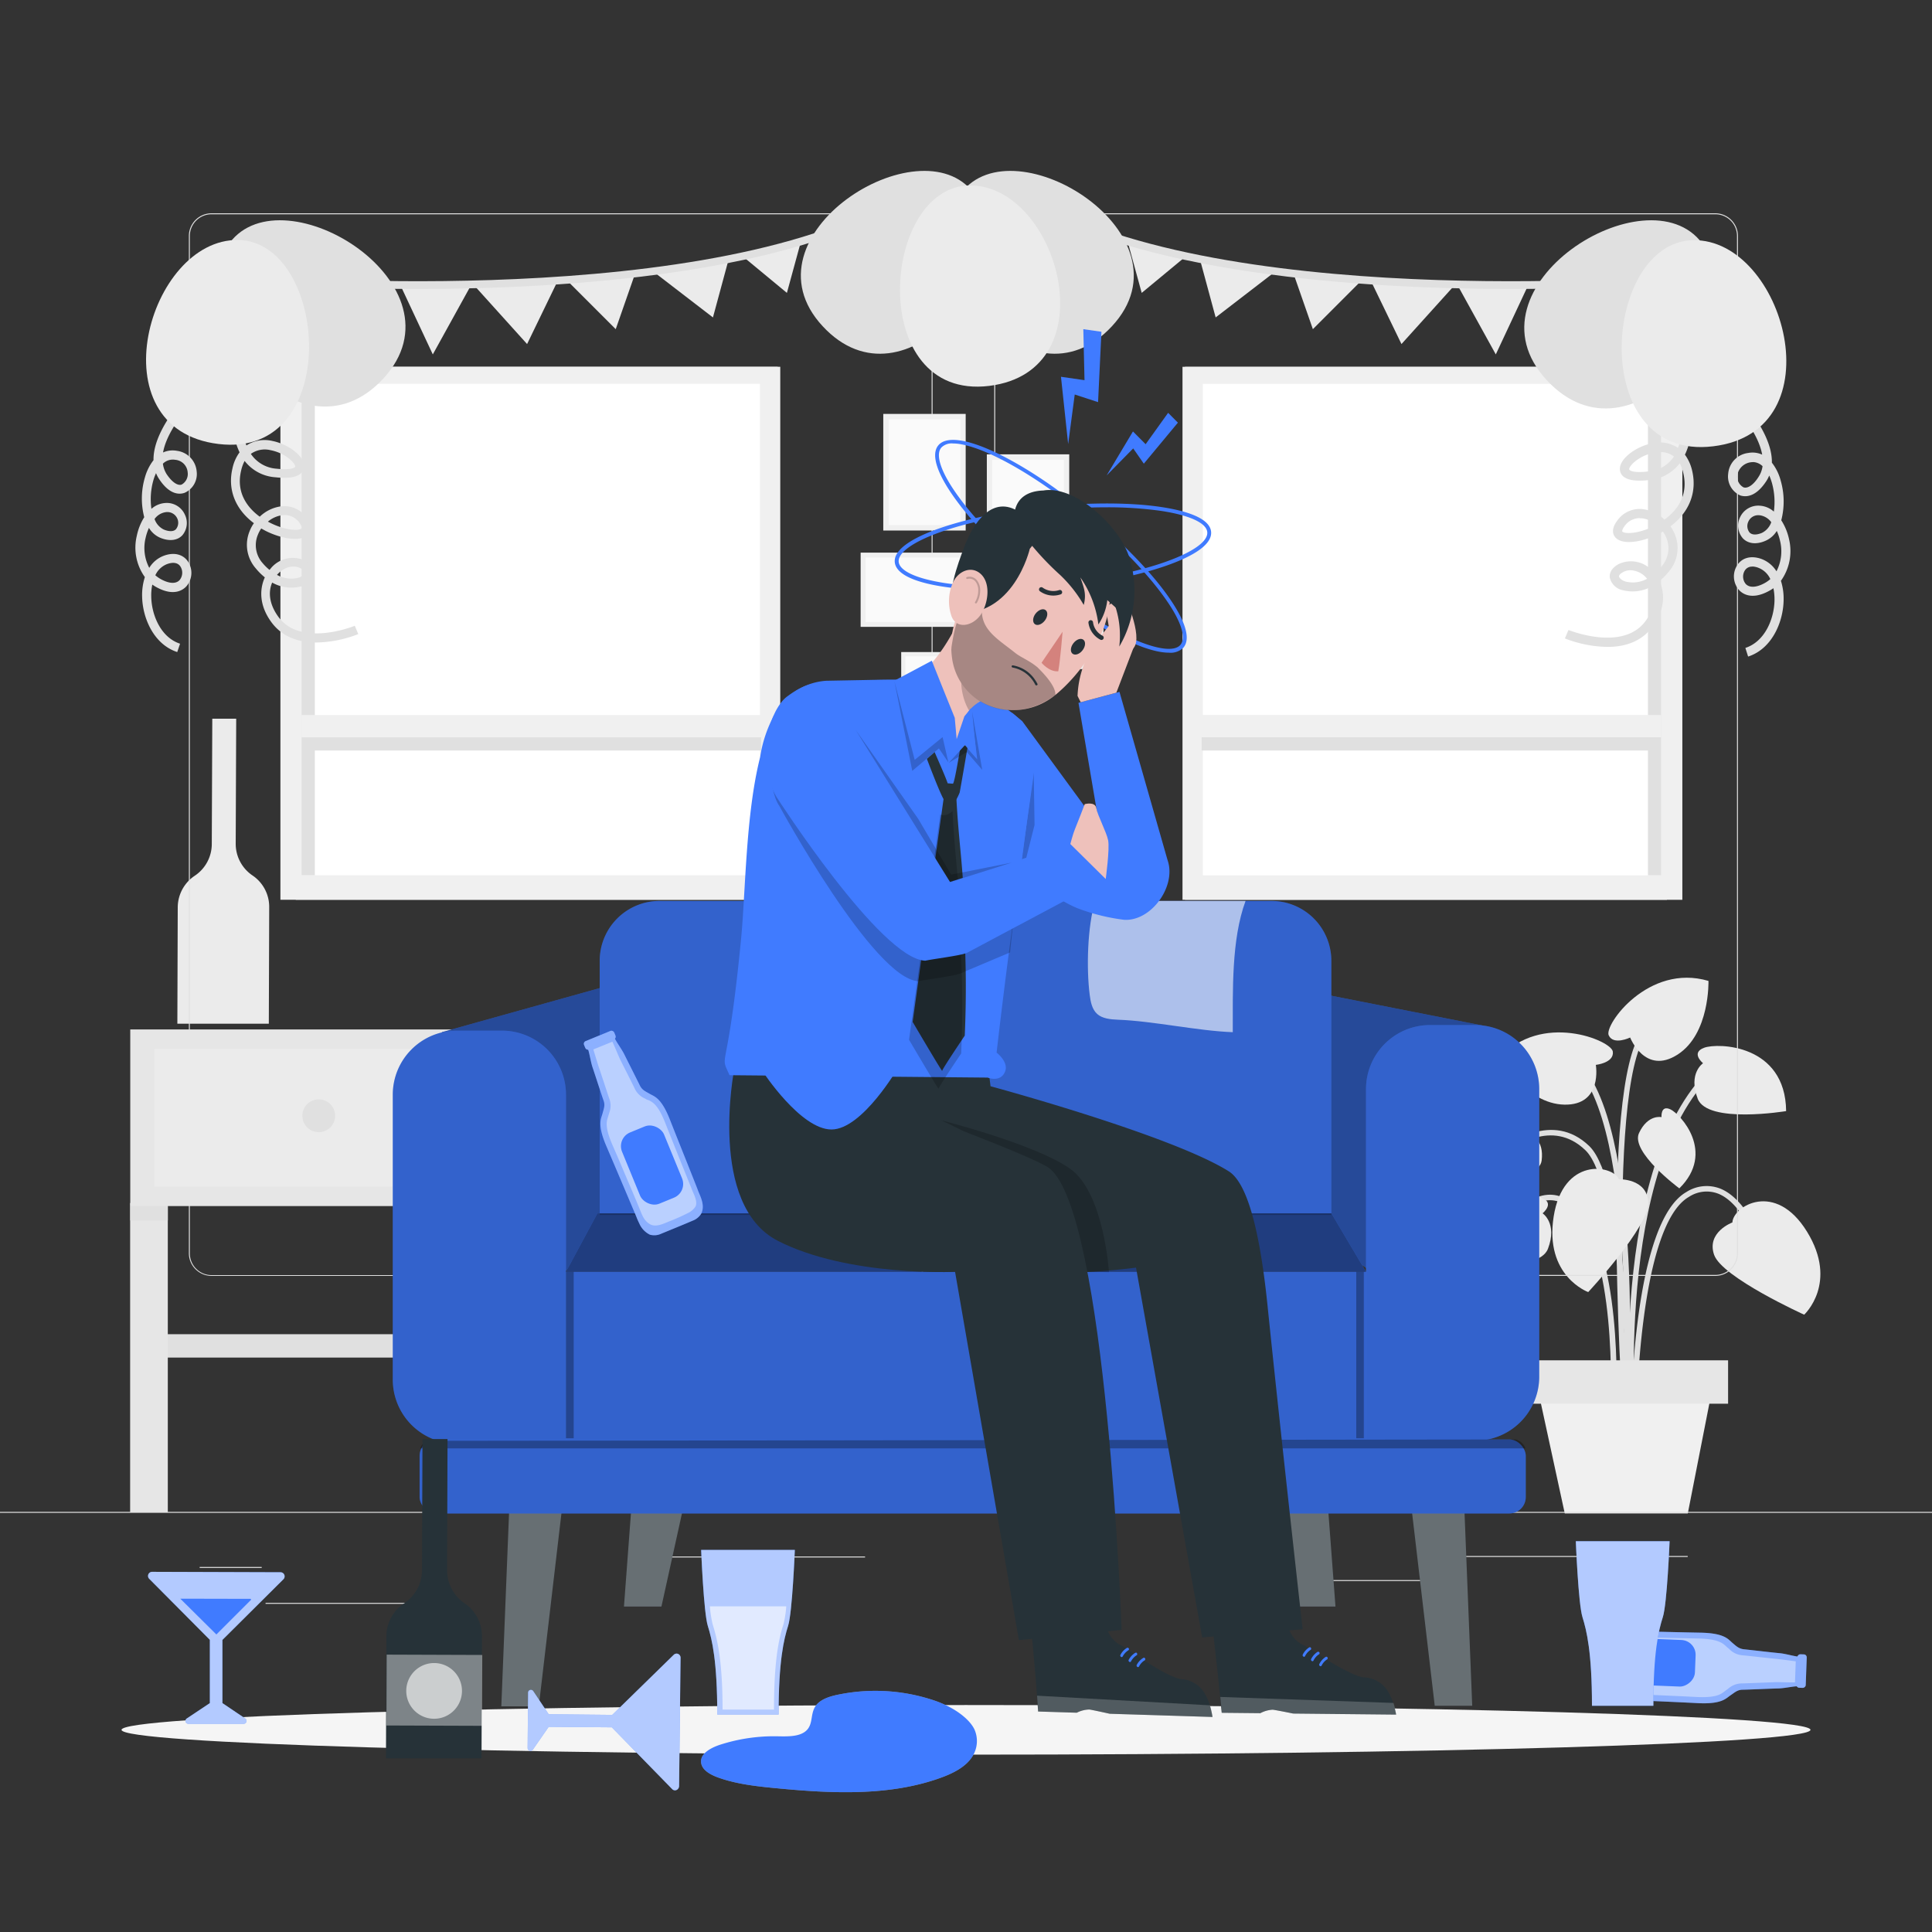 <svg xmlns="http://www.w3.org/2000/svg" viewBox="0 0 500 500"><rect x="0" y="0" width="500" height="500" fill="#333333" stroke="none"/><g id="freepik--background-complete--inject-161"><path d="M61,218.4,61.13,186H54.94l-.13,32.44a9.88,9.88,0,0,1-4.39,8.19h0A9.88,9.88,0,0,0,46,234.78l-.1,30.15H69.57l.1-30.15a9.79,9.79,0,0,0-4.32-8.21h0A9.88,9.88,0,0,1,61,218.4Z" style="fill:#ebebeb"></path><path d="M421.34,362.79c0-.56-1.91-56.26-11-65.07-8.81-8.56-18.92-.32-19.35,0l-.91-1.09c.12-.1,11.53-9.41,21.25,0,9.47,9.2,11.32,63.72,11.39,66Z" style="fill:#e0e0e0"></path><path d="M422.11,373.74c-.06-.67-6.19-66.87,18-94.62l1.07.94c-23.78,27.28-17.71,92.88-17.64,93.54Z" style="fill:#e0e0e0"></path><path d="M421.22,366.74l-1.41-.1c.05-.75,4.73-75.26-13-91.57l1-1.05C426,290.79,421.42,363.64,421.22,366.74Z" style="fill:#e0e0e0"></path><path d="M423.53,366.69h-1.42c0-2.05.59-50.33,14.3-58.18a9.7,9.7,0,0,1,8.87-.87c8.29,3.43,12.4,18.19,12.57,18.81l-1.36.38c0-.15-4.1-14.72-11.75-17.88a8.35,8.35,0,0,0-7.63.79C424.1,317.18,423.53,366.2,423.53,366.69Z" style="fill:#e0e0e0"></path><path d="M418.19,366.73l-1.42-.08c0-.38,2.07-38.15-8.12-51.46-2.47-3.22-5.15-4.76-8-4.56-6.68.46-12.28,10.24-12.34,10.34l-1.23-.7c.24-.43,6-10.53,13.46-11.06,3.33-.23,6.44,1.49,9.21,5.12C420.29,328.05,418.28,365.16,418.19,366.73Z" style="fill:#e0e0e0"></path><path d="M420.42,371.87c-.27-3.67-6.66-89.91,4.58-105.1l1.14.84c-10.93,14.77-4.37,103.26-4.3,104.15Z" style="fill:#e0e0e0"></path><path d="M448.34,316.37s-6.74,2.49-4.74,8.35,23.32,15.52,23.32,15.52,8.93-8.18.73-21.49S448.52,312.17,448.34,316.37Z" style="fill:#ebebeb"></path><path d="M419,305.2s7.17-.3,7.58,5.89-15.55,23.3-15.55,23.3-11.39-4.12-8.94-19.56S417.25,301.4,419,305.2Z" style="fill:#ebebeb"></path><path d="M413,275.59s4.78-.51,4.4-3.43-18.6-10.41-29.35,1.72c0,0,6.88,11.82,16.83,12S413,275.59,413,275.59Z" style="fill:#ebebeb"></path><path d="M421.88,268.51s-4.34,2.1-5.55-.58,10.28-18.68,25.82-14.07c0,0,.41,13.67-8,19.07S421.88,268.51,421.88,268.51Z" style="fill:#ebebeb"></path><path d="M399.22,314s3.3-2.66-.26-4-21.06-.93-21.24,16.4c0,0,20.37,3.38,22.89-3.22S399.22,314,399.22,314Z" style="fill:#ebebeb"></path><path d="M440.75,275.16s-3.3-2.67.27-4,21.05-.93,21.23,16.39c0,0-20.37,3.39-22.89-3.21S440.75,275.16,440.75,275.16Z" style="fill:#ebebeb"></path><path d="M430,289.11s-.29-3.24,2.32-2,11.74,11.11,2.29,20.44c0,0-12.73-9.42-10.43-14.33S430,289.11,430,289.11Z" style="fill:#ebebeb"></path><path d="M396.27,293.73s2-2.59-.92-2.91S379.5,294,382.52,306.9c0,0,15.78-1.19,16.46-6.56S396.27,293.73,396.27,293.73Z" style="fill:#ebebeb"></path><polygon points="436.8 391.68 404.96 391.68 396.49 352.62 444.46 352.62 436.8 391.68" style="fill:#f0f0f0"></polygon><rect x="393.6" y="352.05" width="53.63" height="11.23" style="fill:#e6e6e6"></rect><path d="M443.92,330.2H263.17a5.87,5.87,0,0,1-5.86-5.86V61.06a5.87,5.87,0,0,1,5.86-5.86H443.92a5.87,5.87,0,0,1,5.86,5.86V324.34A5.87,5.87,0,0,1,443.92,330.2ZM263.17,55.45a5.62,5.62,0,0,0-5.61,5.61V324.34a5.62,5.62,0,0,0,5.61,5.61H443.92a5.61,5.61,0,0,0,5.61-5.61V61.06a5.61,5.61,0,0,0-5.61-5.61Z" style="fill:#e0e0e0"></path><path d="M235.49,330.2H54.75a5.87,5.87,0,0,1-5.87-5.86V61.06a5.87,5.87,0,0,1,5.87-5.86H235.49a5.86,5.86,0,0,1,5.86,5.86V324.34A5.86,5.86,0,0,1,235.49,330.2ZM54.75,55.45a5.62,5.62,0,0,0-5.62,5.61V324.34A5.62,5.62,0,0,0,54.75,330H235.49a5.61,5.61,0,0,0,5.61-5.61V61.06a5.61,5.61,0,0,0-5.61-5.61Z" style="fill:#e0e0e0"></path><rect y="391.27" width="500" height="0.25" style="fill:#e0e0e0"></rect><rect x="51.67" y="405.53" width="16.06" height="0.25" style="fill:#e0e0e0"></rect><rect x="170.35" y="402.82" width="53.53" height="0.25" style="fill:#e0e0e0"></rect><rect x="68.73" y="414.82" width="36.25" height="0.25" style="fill:#e0e0e0"></rect><rect x="378.35" y="402.69" width="43.19" height="0.25" style="fill:#e0e0e0"></rect><rect x="430.45" y="402.69" width="6.33" height="0.25" style="fill:#e0e0e0"></rect><rect x="316.21" y="408.92" width="53.89" height="0.25" style="fill:#e0e0e0"></rect><g id="freepik--freepik--background-complete--inject-2--inject-161"><rect x="76.55" y="94.92" width="124.72" height="137.94" style="fill:#e0e0e0"></rect><rect x="72.57" y="94.92" width="129.36" height="137.94" style="fill:#f0f0f0"></rect><rect x="78.05" y="99.32" width="118.62" height="127.2" style="fill:#fff"></rect><rect x="78.04" y="99.32" width="3.44" height="127.2" style="fill:#e0e0e0"></rect><rect x="81.1" y="190.79" width="115.86" height="3.44" style="fill:#e0e0e0"></rect><rect x="78.04" y="185.05" width="120.46" height="5.76" style="fill:#f0f0f0"></rect><rect x="306.68" y="94.93" width="124.72" height="137.94" style="fill:#e0e0e0"></rect><rect x="306.03" y="94.93" width="129.36" height="137.94" style="fill:#f0f0f0"></rect><rect x="311.29" y="99.33" width="118.62" height="127.2" style="fill:#fff"></rect><rect x="426.49" y="99.33" width="3.44" height="127.2" style="fill:#e0e0e0"></rect><rect x="310.99" y="190.79" width="115.86" height="3.44" style="fill:#e0e0e0"></rect><rect x="309.46" y="185.03" width="120.46" height="5.76" style="fill:#f0f0f0"></rect><rect x="228.59" y="107.12" width="21.33" height="30.18" style="fill:#f0f0f0"></rect><rect x="229.98" y="108.53" width="18.55" height="27.35" style="fill:#fafafa"></rect><rect x="255.39" y="117.58" width="21.33" height="30.18" style="fill:#f0f0f0"></rect><rect x="256.79" y="119" width="18.55" height="27.35" style="fill:#fafafa"></rect><rect x="222.73" y="143.02" width="27.18" height="19.21" style="fill:#f0f0f0"></rect><rect x="224.01" y="144.28" width="24.62" height="16.7" style="fill:#fafafa"></rect><rect x="255.4" y="151.83" width="30.18" height="21.33" style="fill:#f0f0f0"></rect><rect x="256.81" y="153.22" width="27.35" height="18.55" style="fill:#fafafa"></rect><rect x="233.23" y="168.75" width="16.7" height="23.63" style="fill:#f0f0f0"></rect><rect x="234.31" y="169.86" width="14.53" height="21.41" style="fill:#fafafa"></rect><polygon points="192.59 66.65 203.65 75.8 207.37 62.18 192.59 66.65" style="fill:#ebebeb"></polygon><polygon points="212.32 60.77 224 68.51 225.15 55.73 212.32 60.77" style="fill:#ebebeb"></polygon><polygon points="103.67 73.91 112.01 91.72 121.72 74.14 103.67 73.91" style="fill:#ebebeb"></polygon><polygon points="123.07 74.25 136.41 89.04 144.16 73.04 123.07 74.25" style="fill:#ebebeb"></polygon><polygon points="147.11 72.95 159.35 85.19 164.34 70.88 147.11 72.95" style="fill:#ebebeb"></polygon><polygon points="169.4 70.53 184.51 82.15 188.42 67.69 169.4 70.53" style="fill:#ebebeb"></polygon><path d="M166.14,71.57c-45.85,5.56-92.07,2.23-92.83,2.16l.16-2c1.21.1,122,8.78,165.83-25.57l1.32,1.62C223.44,61.16,194.86,68.11,166.14,71.57Z" style="fill:#e0e0e0"></path><polygon points="306.52 66.65 295.47 75.8 291.74 62.18 306.52 66.65" style="fill:#ebebeb"></polygon><polygon points="286.8 60.77 275.12 68.51 273.97 55.73 286.8 60.77" style="fill:#ebebeb"></polygon><polygon points="395.45 73.91 387.11 91.72 377.4 74.14 395.45 73.91" style="fill:#ebebeb"></polygon><polygon points="376.05 74.25 362.7 89.04 354.95 73.04 376.05 74.25" style="fill:#ebebeb"></polygon><polygon points="352 72.95 339.77 85.19 334.78 70.88 352 72.95" style="fill:#ebebeb"></polygon><polygon points="329.71 70.53 314.61 82.15 310.7 67.69 329.71 70.53" style="fill:#ebebeb"></polygon><path d="M333,71.57c45.83,5.56,92.07,2.23,92.82,2.16l-.15-2c-1.22.1-121.95,8.78-165.84-25.57l-1.25,1.62C275.67,61.16,304.24,68.11,333,71.57Z" style="fill:#e0e0e0"></path><path d="M81.93,166.28c-4.22,0-8.76-1.19-11.75-5.34-3.16-4.36-3-8.51-1.64-11.52a15.29,15.29,0,0,1-2.32-2.3,9.24,9.24,0,0,1-1.63-9.63,9.78,9.78,0,0,1,1.12-2.09c-4.79-3.58-6.85-8.69-5.55-14.18A10.82,10.82,0,0,1,62,117.06c-4.6-9.57.41-26.22.63-27l2.22.68c0,.17-4.71,15.67-1.07,24.54a8.58,8.58,0,0,1,6.67-1.17c4.06.79,8.63,4,8.19,6.92-.23,1.48-1.68,3.11-7.33,2.49a11,11,0,0,1-8-4.23,9.9,9.9,0,0,0-.92,2.56c-1.38,5.88,1.91,9.72,4.83,11.87a9.88,9.88,0,0,1,5.43-2.67,7,7,0,0,1,6.77,3.06c1.56,2.17.92,3.53.39,4.15-1.84,2.13-7.08,1.15-11.07-.87-.38-.21-.75-.4-1.13-.62a8.11,8.11,0,0,0-.89,1.67A7,7,0,0,0,68,145.77a12.93,12.93,0,0,0,1.75,1.72l.26-.31a7.39,7.39,0,0,1,9-2.06c2.11,1.18,2.29,2.64,2.2,3.4a4.24,4.24,0,0,1-3.35,3.25,10,10,0,0,1-7.42-1c-1,2.3-.88,5.42,1.57,8.82,5.83,8.05,19.67,2.42,19.81,2.36l.9,2.15A31.15,31.15,0,0,1,81.93,166.28Zm-10.24-17.5a7.53,7.53,0,0,0,5.52.74c1.06-.31,1.66-.87,1.7-1.28s-.36-.74-1-1.11c-1.91-1.06-4.38-.42-6.16,1.57ZM69.33,135l.54.28c4.1,2.09,7.68,2.11,8.25,1.44.07-.08,0-.5-.52-1.28a4.7,4.7,0,0,0-4.59-2.1A7.24,7.24,0,0,0,69.33,135Zm-4.41-17.54a8.71,8.71,0,0,0,6.68,3.84c3.84.43,4.75-.32,4.79-.52.13-.86-2.49-3.53-6.4-4.28a6.24,6.24,0,0,0-5.12,1Z" style="fill:#e0e0e0"></path><path d="M45.87,168.75c-6.11-2-9-8.85-9.09-14.4a15.16,15.16,0,0,1,.71-5,13.08,13.08,0,0,1-2.08-10.71,14.56,14.56,0,0,1,1.92-4.79,19.24,19.24,0,0,1,.16-10.24,12.85,12.85,0,0,1,2.24-4.52c-.18-9.52,12.43-20.94,13.05-21.5l1.56,1.74c-.14.11-10.73,9.7-12.14,17.77a6,6,0,0,1,3.58-.43,5.87,5.87,0,0,1,5.12,5.35,5.31,5.31,0,0,1-3.15,5.53c-1.28.44-3.84.57-6.55-3.55a7.94,7.94,0,0,1-.82-1.55,12.82,12.82,0,0,0-.68,1.82,17.89,17.89,0,0,0-.51,7.42,6,6,0,0,1,3.53-1.51,5.11,5.11,0,0,1,5.12,3,4.92,4.92,0,0,1-.65,5.35c-1.28,1.37-3.39,1.61-5.71.65a6.29,6.29,0,0,1-2.93-2.56,12.85,12.85,0,0,0-.86,2.56,11.05,11.05,0,0,0,.94,7.78,7.47,7.47,0,0,1,3.84-3.16c2.56-.93,4.89-.37,6.17,1.51a5.33,5.33,0,0,1-.38,6.4c-.79.88-3.08,2.69-7.47.41a10,10,0,0,1-1.37-.83,13.2,13.2,0,0,0-.28,3.07c.07,4.75,2.44,10.6,7.46,12.23ZM40.2,148.88A8.39,8.39,0,0,0,41.84,150c2.1,1.09,3.76,1.11,4.66.1a3,3,0,0,0,.19-3.49c-.65-1-1.88-1.19-3.44-.63A5.54,5.54,0,0,0,40.2,148.88ZM40,134.32a4.72,4.72,0,0,0,2.4,2.73c1.41.58,2.56.54,3.15-.11a2.65,2.65,0,0,0,.3-2.82,2.82,2.82,0,0,0-2.91-1.58A4.3,4.3,0,0,0,40,134.32ZM42.16,120a6.59,6.59,0,0,0,1,2.76c1.35,2,2.8,3,3.84,2.65a3.13,3.13,0,0,0,1.57-3.16A3.51,3.51,0,0,0,45.37,119a3.66,3.66,0,0,0-3.21,1Z" style="fill:#e0e0e0"></path><path d="M99.18,98C77.35,121.54,45.42,81.58,59.41,62.88S121.34,74,99.18,98Z" style="fill:#e0e0e0"></path><path d="M56.53,114.9c-31.91-3.84-18.19-53.18,5.12-52.79S88.93,118.85,56.53,114.9Z" style="fill:#ebebeb"></path><path d="M287.77,84.43C266.32,107.59,235,68.39,248.71,50S309.53,61,287.77,84.43Z" style="fill:#e0e0e0"></path><path d="M212.91,84.43C234.36,107.59,265.7,68.39,252,50S191.15,61,212.91,84.43Z" style="fill:#e0e0e0"></path><path d="M256,99.87C287.31,96,273.84,47.74,250.9,48S224.19,103.76,256,99.87Z" style="fill:#ebebeb"></path><path d="M416,167.42a31.61,31.61,0,0,1-11-2.19l.91-2.18c.14,0,14.12,5.75,20-2.39,2.48-3.43,2.59-6.58,1.58-8.91a10.14,10.14,0,0,1-7.49,1,4.31,4.31,0,0,1-3.39-3.29c-.08-.77.09-2.25,2.22-3.44a7.47,7.47,0,0,1,9.12,2.08l.26.31a13,13,0,0,0,1.77-1.79,7.12,7.12,0,0,0,1.3-7.38,9.78,9.78,0,0,0-.92-1.68c-.36.22-.74.41-1.13.62-4,2.05-9.32,3.05-11.19.88-.53-.62-1.19-2,.41-4.19a7.08,7.08,0,0,1,6.84-3.09,10,10,0,0,1,5.47,2.7c3-2.17,6.29-6.05,4.88-12a10.39,10.39,0,0,0-.92-2.59,11.18,11.18,0,0,1-8.05,4.36c-5.73.64-7.19-1-7.42-2.52-.43-2.9,4.18-6.2,8.28-7a8.63,8.63,0,0,1,6.73,1.18c3.68-9-1-24.58-1.08-24.79l2.25-.69c.23.75,5.28,17.57.63,27.24a11.29,11.29,0,0,1,1.88,4.2c1.29,5.55-.78,10.71-5.62,14.34a10.4,10.4,0,0,1,1.14,2.1,9.31,9.31,0,0,1-1.67,9.73,14.73,14.73,0,0,1-2.34,2.33c1.4,3,1.54,7.18-1.65,11.64C424.82,166.22,420.24,167.42,416,167.42Zm6-19.85a4.07,4.07,0,0,0-2,.52c-.67.37-1.07.8-1,1.12s.65,1,1.72,1.3a7.67,7.67,0,0,0,5.59-.75h-.07a5.74,5.74,0,0,0-4.2-2.19Zm2.37-13.48a4.78,4.78,0,0,0-4,2.16c-.56.78-.58,1.2-.52,1.3.58.68,4.19.65,8.33-1.45l.55-.29a7.47,7.47,0,0,0-3.72-1.67,4.6,4.6,0,0,0-.64,0ZM429.7,117a9.36,9.36,0,0,0-1.67.17c-3.88.75-6.53,3.45-6.39,4.32,0,.21,1,1,4.83.53a8.76,8.76,0,0,0,6.75-3.88,5.62,5.62,0,0,0-3.49-1.14Z" style="fill:#e0e0e0"></path><path d="M452.41,169.92l-.71-2.24c5.06-1.64,7.47-7.55,7.54-12.35a14.66,14.66,0,0,0-.28-3.1,11.53,11.53,0,0,1-1.4.84c-4.42,2.3-6.75.48-7.54-.42a5.33,5.33,0,0,1-.37-6.46c1.29-1.91,3.6-2.47,6.22-1.53a7.79,7.79,0,0,1,3.88,3.19,11.27,11.27,0,0,0,.93-7.86,13.09,13.09,0,0,0-.85-2.59,6.47,6.47,0,0,1-3,2.59c-2.34,1-4.44.72-5.77-.66a5,5,0,0,1-.74-5.45,5.18,5.18,0,0,1,5.18-3,6,6,0,0,1,3.57,1.52,18.1,18.1,0,0,0-.52-7.5,15,15,0,0,0-.67-1.84,9.1,9.1,0,0,1-.84,1.57c-2.77,4.15-5.34,4-6.63,3.6a5.35,5.35,0,0,1-3.16-5.59,5.9,5.9,0,0,1,5.17-5.41,6,6,0,0,1,3.63.43c-1.43-8.15-12.14-17.84-12.27-18L445.36,98c.64.57,13.39,12.11,13.2,21.74a12.75,12.75,0,0,1,2.26,4.56,19.45,19.45,0,0,1,.17,10.35,14.62,14.62,0,0,1,2,4.84,13.22,13.22,0,0,1-2.09,10.82,15.45,15.45,0,0,1,.7,5C461.51,161,458.58,167.93,452.41,169.92Zm1.09-23.28a2.16,2.16,0,0,0-1.9.94,3,3,0,0,0,.18,3.53c.92,1,2.59,1,4.71-.1a8.22,8.22,0,0,0,1.67-1.14,5.61,5.61,0,0,0-3.08-2.92,4.76,4.76,0,0,0-1.58-.34Zm1.68-13.3a2.76,2.76,0,0,0-2.69,1.62,2.66,2.66,0,0,0,.29,2.84c.63.66,1.75.7,3.18.12a4.83,4.83,0,0,0,2.44-2.77,4.42,4.42,0,0,0-3-1.8Zm-1.56-13.74a4.07,4.07,0,0,0-4,3.33,3.15,3.15,0,0,0,1.59,3.19c1.09.38,2.59-.63,3.88-2.67a6.73,6.73,0,0,0,1.06-2.8,3.71,3.71,0,0,0-2.53-1.07Z" style="fill:#e0e0e0"></path><path d="M400.3,98.39c22.07,23.83,54.33-16.55,40.19-35.45S377.91,74.22,400.3,98.39Z" style="fill:#e0e0e0"></path><path d="M443.37,115.5c32.25-3.88,18.38-53.73-5.17-53.34S410.66,119.5,443.37,115.5Z" style="fill:#ebebeb"></path></g><rect x="39.95" y="345.29" width="83.24" height="6.05" style="fill:#e0e0e0"></rect><rect x="33.71" y="266.42" width="97.56" height="45.71" style="fill:#e6e6e6"></rect><rect x="33.68" y="311.33" width="9.75" height="80.06" style="fill:#e6e6e6"></rect><rect x="121.52" y="311.31" width="9.75" height="80.06" style="fill:#e6e6e6"></rect><rect x="39.95" y="271.41" width="85.08" height="35.72" style="fill:#ebebeb"></rect><path d="M86.73,288.75a4.24,4.24,0,1,1-4.24-4.23A4.24,4.24,0,0,1,86.73,288.75Z" style="fill:#e0e0e0"></path><rect x="33.71" y="312.13" width="9.72" height="3.73" style="fill:#e0e0e0"></rect><rect x="121.54" y="312.13" width="9.72" height="3.73" style="fill:#e0e0e0"></rect></g><g id="freepik--Shadow--inject-161"><path d="M468.55,447.68c0,3.54-97.85,6.42-218.55,6.42s-218.55-2.88-218.55-6.42,97.85-6.42,218.55-6.42S468.55,444.14,468.55,447.68Z" style="fill:#f5f5f5"></path></g><g id="freepik--Liquid--inject-161"><g style="isolation:isolate;opacity:0.4"><path d="M252.22,447.65c-1-2.24-4.31-5.34-9.87-7.37a47.68,47.68,0,0,0-25.11-1.77c-2.46.47-5.13,1.28-6.3,3.21s-.57,4.23-2,5.88c-1.66,1.91-4.95,1.8-7.72,1.75a45.46,45.46,0,0,0-14.79,2.16c-2.35.76-5,2.16-5,4.33s2.37,3.45,4.56,4.23c4.68,1.66,9.78,2.23,14.82,2.71,14.26,1.38,29.19,2.12,42.45-2.62,3.32-1.18,6.64-2.83,8.37-5.55A7.4,7.4,0,0,0,252.22,447.65Z" style="fill:#fff"></path></g><path d="M252.22,447.65c-1-2.24-4.31-5.34-9.87-7.37a47.68,47.68,0,0,0-25.11-1.77c-2.46.47-5.13,1.28-6.3,3.21s-.57,4.23-2,5.88c-1.66,1.91-4.95,1.8-7.72,1.75a45.46,45.46,0,0,0-14.79,2.16c-2.35.76-5,2.16-5,4.33s2.37,3.45,4.56,4.23c4.68,1.66,9.78,2.23,14.82,2.71,14.26,1.38,29.19,2.12,42.45-2.62,3.32-1.18,6.64-2.83,8.37-5.55A7.4,7.4,0,0,0,252.22,447.65Z" style="fill:#407BFF"></path></g><g id="freepik--Character--inject-161"><path d="M302.47,168.91c-6.93,0-20.67-7.31-34.92-19-8.4-6.93-15.61-14.29-20.29-20.74-4.8-6.61-6.38-11.55-4.43-13.91s7.09-1.76,14.5,1.69c7.22,3.37,15.83,9,24.23,16s15.61,14.29,20.29,20.73c3.4,4.68,6.93,10.89,4.43,13.91A4.69,4.69,0,0,1,302.47,168.91Zm-55.82-54.14a3.75,3.75,0,0,0-3.05,1.08c-1.61,1.94,0,6.57,4.47,12.69,4.63,6.37,11.78,13.67,20.12,20.54,18.51,15.27,34.24,21.52,37.32,17.79,1.6-2,0-6.57-4.47-12.69-4.63-6.38-11.78-13.68-20.12-20.55s-16.87-12.49-24-15.82C252.59,115.8,249.07,114.77,246.65,114.77Z" style="fill:#407BFF"></path><path d="M258.88,152.8c-14.62,0-26.83-2.32-27.31-7.3-.63-6.59,19.8-12.53,39.91-14.47,10.84-1,21.14-1,29,.18,5.71.85,12.59,2.65,12.95,6.4s-6,6.83-11.49,8.75c-7.49,2.64-17.58,4.67-28.42,5.72h0C268.6,152.55,263.61,152.8,258.88,152.8Zm27.39-21.51c-4.64,0-9.6.25-14.69.74-23.88,2.3-39.45,8.77-39,13.38s17,8,40.85,5.67l0,.5,0-.5c10.76-1,20.77-3.05,28.18-5.66,7.11-2.51,11.06-5.32,10.83-7.71s-4.64-4.4-12.1-5.51A98.81,98.81,0,0,0,286.27,131.29Z" style="fill:#407BFF"></path><polygon points="286.4 123.04 293.21 111.66 296.49 114.96 302.31 106.84 304.84 109.38 296.02 120 293.27 116.05 286.4 123.04" style="fill:#407BFF"></polygon><polygon points="276.44 114.93 274.58 97.51 280.67 98.39 280.36 85.19 285.05 85.86 284.18 104.07 278.14 102.1 276.44 114.93" style="fill:#407BFF"></polygon><polygon points="343.46 387.06 345.62 415.78 335.92 415.78 329.46 386.46 343.46 387.06" style="fill:#263238"></polygon><polygon points="378.86 387.52 381.01 441.45 371.31 441.45 364.85 386.46 378.86 387.52" style="fill:#263238"></polygon><polygon points="343.46 387.06 345.62 415.78 335.92 415.78 329.46 386.46 343.46 387.06" style="fill:#fff;opacity:0.3"></polygon><polygon points="378.86 387.52 381.01 441.45 371.31 441.45 364.85 386.46 378.86 387.52" style="fill:#fff;opacity:0.3"></polygon><polygon points="131.9 387.59 129.74 441.6 139.44 441.6 145.91 386.46 131.9 387.59" style="fill:#263238"></polygon><polygon points="163.63 387.06 161.48 415.78 171.18 415.78 177.64 386.46 163.63 387.06" style="fill:#263238"></polygon><polygon points="131.9 387.59 129.74 441.6 139.44 441.6 145.91 386.46 131.9 387.59" style="fill:#fff;opacity:0.3"></polygon><polygon points="163.63 387.06 161.48 415.78 171.18 415.78 177.64 386.46 163.63 387.06" style="fill:#fff;opacity:0.3"></polygon><path d="M383.85,265.44l-40.19-7.92L333.31,262v52.46l20.22,13.65s34.82-15.51,34.58-15.9S383.85,265.44,383.85,265.44Z" style="fill:#407BFF"></path><g style="isolation:isolate;opacity:0.4"><path d="M383.85,265.44l-40.19-7.92L333.31,262v52.46l20.22,13.65s34.82-15.51,34.58-15.9S383.85,265.44,383.85,265.44Z"></path></g><path d="M114.37,267.12l40.83-11.4,10,5.83V314L146,329.14s-35.77-17-35.52-17.38S114.37,267.12,114.37,267.12Z" style="fill:#407BFF"></path><path d="M114.37,267.12l40.83-11.4,10,5.83V314L146,329.14s-35.77-17-35.52-17.38S114.37,267.12,114.37,267.12Z" style="isolation:isolate;opacity:0.4"></path><rect x="133.01" y="329.14" width="227.7" height="46.95" style="fill:#407BFF"></rect><rect x="133.01" y="329.14" width="227.7" height="46.95" style="opacity:0.2"></rect><path d="M170.7,233.16H329.05a15.5,15.5,0,0,1,15.5,15.5v65.77a0,0,0,0,1,0,0H155.2a0,0,0,0,1,0,0V248.67A15.5,15.5,0,0,1,170.7,233.16Z" style="fill:#407BFF"></path><path d="M118.23,266.73h11.67a16.58,16.58,0,0,1,16.58,16.58v90.31a0,0,0,0,1,0,0H118.23A16.58,16.58,0,0,1,101.65,357V283.31A16.58,16.58,0,0,1,118.23,266.73Z" style="fill:#407BFF"></path><polygon points="146.47 329.14 154.61 314.01 344.56 314.01 353.53 329.14 146.47 329.14" style="fill:#407BFF"></polygon><polygon points="146.47 329.14 154.61 314.01 344.56 314.01 353.53 329.14 146.47 329.14" style="isolation:isolate;opacity:0.5"></polygon><path d="M370.11,265.25h28.25a0,0,0,0,1,0,0v91a16.58,16.58,0,0,1-16.58,16.58H370.11a16.58,16.58,0,0,1-16.58-16.58V281.83A16.58,16.58,0,0,1,370.11,265.25Z" transform="translate(751.88 638.11) rotate(180)" style="fill:#407BFF"></path><path d="M118.23,266.73h11.67a16.58,16.58,0,0,1,16.58,16.58v90.31a0,0,0,0,1,0,0H118.23A16.58,16.58,0,0,1,101.65,357V283.31A16.58,16.58,0,0,1,118.23,266.73Z" style="opacity:0.2"></path><path d="M370.11,265.25h28.25a0,0,0,0,1,0,0v91a16.58,16.58,0,0,1-16.58,16.58H370.11a16.58,16.58,0,0,1-16.58-16.58V281.83A16.58,16.58,0,0,1,370.11,265.25Z" transform="translate(751.88 638.11) rotate(180)" style="opacity:0.2"></path><path d="M170.7,233.16H329.05a15.5,15.5,0,0,1,15.5,15.5v65.77a0,0,0,0,1,0,0H155.2a0,0,0,0,1,0,0V248.67A15.5,15.5,0,0,1,170.7,233.16Z" style="opacity:0.2"></path><rect x="108.59" y="372.53" width="286.28" height="19.16" rx="4.25" style="fill:#407BFF"></rect><rect x="108.59" y="372.53" width="286.28" height="19.16" rx="4.25" style="opacity:0.2"></rect><path d="M146.47,329.14v43.08h2V329.14Z" style="isolation:isolate;opacity:0.3"></path><path d="M351,329.14v43.08h1.95V329.14Z" style="isolation:isolate;opacity:0.3"></path><path d="M108.76,374.84h286a3.56,3.56,0,0,0-2.49-2.31c-14.22,0-267.55.36-281.78.36A3.15,3.15,0,0,0,108.76,374.84Z" style="isolation:isolate;opacity:0.3"></path><g style="opacity:0.6"><path d="M322.35,233.16H283.42c-2,6.7-2.29,17.43-1.4,24.35.23,1.78.59,3.68,1.91,4.89s3.48,1.43,5.38,1.5c9.17.34,20.56,2.89,29.73,3.23C319.07,256.47,318.65,243.17,322.35,233.16Z" style="fill:#fff"></path></g><polygon points="261.61 392.93 268.24 425.52 283.67 424.31 284.95 391.37 261.61 392.93" style="fill:#eec1bb"></polygon><path d="M268.67,442.94l10,.31a7.61,7.61,0,0,1,3.25-.83c1.18.18,5.28,1.1,5.28,1.1l26.6.83a22.89,22.89,0,0,0-.68-3,13.22,13.22,0,0,0-1.18-2.79,7.51,7.51,0,0,0-6.22-4C302,434.2,290.55,426,290.55,426a7,7,0,0,1-4.3-6.16c0-1.7-2.47-3.85-3.66-4.06-2.42-.42-3.82,1.08-4.25,3.5h0a3.53,3.53,0,0,1-5.67,1.25l-.92-.85s-5.12-1.7-4.93,1.1c.1,1.6.84,8.74,1.27,14.39.1,1.32.19,2.57.27,3.66h0C268.55,441.27,268.67,442.94,268.67,442.94Z" style="fill:#263238"></path><g style="opacity:0.2"><path d="M313.82,444.35l-26.6-.83s-4.1-.92-5.28-1.1a7.61,7.61,0,0,0-3.25.83l-10-.31s-.12-1.67-.3-4.1l44.77,2.5A22.89,22.89,0,0,1,313.82,444.35Z" style="fill:#fff"></path></g><path d="M296.29,429.09a.36.36,0,0,0-.45,0,4.58,4.58,0,0,0-1.65,1.78c-.21.4.37.82.59.41a3.92,3.92,0,0,1,1.44-1.57.36.36,0,0,0,.08-.56Z" style="fill:#407BFF"></path><path d="M294.22,427.78a.38.38,0,0,0-.46,0,4.65,4.65,0,0,0-1.65,1.78c-.21.4.38.82.59.41a4.17,4.17,0,0,1,1.44-1.58.35.35,0,0,0,.08-.55Z" style="fill:#407BFF"></path><path d="M292.07,426.55a.36.36,0,0,0-.46-.05,4.49,4.49,0,0,0-1.64,1.78c-.21.4.37.81.58.41a4.11,4.11,0,0,1,1.45-1.58.36.36,0,0,0,.08-.56Z" style="fill:#407BFF"></path><polygon points="308.06 393.42 315.38 425.87 330.78 424.33 331.36 391.37 308.06 393.42" style="fill:#eec1bb"></polygon><path d="M316.18,443.27l10,.1a7.62,7.62,0,0,1,3.22-.9c1.19.16,5.3,1,5.3,1l26.62.27a21.87,21.87,0,0,0-.75-3,13.77,13.77,0,0,0-1.23-2.77,7.52,7.52,0,0,0-6.31-3.86c-3.72-.27-15.37-8.22-15.37-8.22a7,7,0,0,1-4.42-6.06c-.07-1.7-2.56-3.8-3.75-4-2.43-.38-3.8,1.15-4.18,3.58h0a3.52,3.52,0,0,1-5.64,1.37l-.93-.83s-5.16-1.59-4.92,1.21c.15,1.6,1,8.72,1.58,14.36.13,1.31.25,2.56.36,3.65h0C316,441.61,316.18,443.27,316.18,443.27Z" style="fill:#263238"></path><g style="opacity:0.2"><path d="M361.35,443.73l-26.62-.27s-4.11-.83-5.3-1a7.62,7.62,0,0,0-3.22.9l-10-.1s-.16-1.66-.39-4.09l44.81,1.55A21.87,21.87,0,0,1,361.35,443.73Z" style="fill:#fff"></path></g><path d="M343.5,428.84a.38.38,0,0,0-.46,0,4.58,4.58,0,0,0-1.6,1.82c-.21.4.39.8.59.39a4.08,4.08,0,0,1,1.41-1.6.36.36,0,0,0,.07-.56Z" style="fill:#407BFF"></path><path d="M341.4,427.58a.36.36,0,0,0-.46-.05,4.68,4.68,0,0,0-1.61,1.82c-.2.41.39.81.6.4a4,4,0,0,1,1.41-1.61.36.36,0,0,0,.06-.56Z" style="fill:#407BFF"></path><path d="M339.23,426.39a.36.36,0,0,0-.46,0,4.5,4.5,0,0,0-1.61,1.81c-.2.41.39.81.59.4a4.14,4.14,0,0,1,1.42-1.61.36.36,0,0,0,.06-.56Z" style="fill:#407BFF"></path><g id="freepik--freepik--group--inject-2--inject-161"><path d="M337.12,421.65l-26,2.11L294,328.06s-35.16,4.9-65.26-2.65a54.34,54.34,0,0,1-12-4.39c-26-13.82-26.81-44.3-26.81-44.3l65.8-.6.62,5s46.68,12.61,61.63,22c5.22,3.24,8.23,17.27,10,34.22C331.24,369.26,337.12,421.65,337.12,421.65Z" style="fill:#263238"></path><path d="M287,329.24s-1.28-20.49-10-26.73c-8.95-6.4-33.38-12.57-33.38-12.57s28.94,13.64,30.14,19.29,5.82,19.85,5.82,19.85Z" style="isolation:isolate;opacity:0.2"></path><path d="M190,276.86s-6.87,35,11.35,44.29,45.82,8,45.82,8l16.52,95.31,26.58-2.64S286.42,314,271.6,302.37c-4-3.13-40.74-16.61-40.74-16.61Z" style="fill:#263238"></path></g><g id="freepik--freepik--Character--inject-283--inject-161"><path d="M262.8,224.76l-5.89-20.42c-4.38-1.51-6.05-10.13-4.55-14.53s5.29-6.74,9.68-5.25l2.51,2.07,20,27.32-5.44-32.06,10.61-2.83,12.41,43.42c.07.22.14.43.2.65,1.86,6.65-4.57,15.37-11.45,14.91a52.14,52.14,0,0,1-11.17-2.67C273.61,233.3,262.8,224.76,262.8,224.76Z" style="fill:#407BFF"></path><path d="M279.68,181.74l-.81-1.63a25.55,25.55,0,0,1,5.76-15.23l4-4.94,4.74,7.66-4.46,11.67Z" style="fill:#eec1bb"></path><path d="M287.08,162.88l-.95-5.69,4.77-3.33s5,10.75,2.5,13.81C288.34,173.87,287.08,162.88,287.08,162.88Z" style="fill:#eec1bb"></path><polygon points="263.38 230.8 267.52 199.28 267.74 213.5 263.38 230.8" style="isolation:isolate;opacity:0.2"></polygon><path d="M268,196.79C269,188,259.71,183,259.71,183c-5.78-2.77,2.72-15.57-14.86-5.92,0,0-3.55-1.52-18.33-1.14l-12.66.24a16.33,16.33,0,0,0-12.75,7.57,33.29,33.29,0,0,0-4.39,12.2c-3.75,14.83-3.74,34.63-4.92,46.95-3.56,36.8-5.75,29.13-3,35.36l66.8.62s3.42,1.38,4.54-1.64c.91-2.45-2.22-4.83-2.22-4.83C262.27,234.64,266.94,205.68,268,196.79Z" style="fill:#407BFF"></path><path d="M244.28,206.14l-8.09,58.33s7.69,13.08,7.65,12.67,5.84-9.12,5.84-9.12a281.8,281.8,0,0,0-.24-29.43c.25-12.44-1.3-19-2-33.38-.5.81-2.44,1.57-3.12.93" style="fill:#263238"></path><path d="M243.35,210.75l-8.09,58.34s7.69,13.08,7.65,12.67,5.84-9.12,5.84-9.12a281.8,281.8,0,0,0-.24-29.43c.25-12.45-1.3-19-2-33.38-.5.8-2.45,1.57-3.12.92" style="isolation:isolate;opacity:0.2"></path><path d="M247.28,207.3a14.84,14.84,0,0,0,1.08-2.19c.23-1.08,2.35-13.48,2.35-13.48-.44-.61-1-.77-1.48-1.38-.41.81-2,11.89-2.6,12.57l-1.37-.1c-1-3-6.36-14.49-6.31-15.21-.83-.07-1.4,1.33-1.81,2,.73,1.19,5.5,14.8,7.26,17.67A6.51,6.51,0,0,0,247.28,207.3Z" style="fill:#263238"></path><path d="M237.7,253.94c-11.55-.46-36-45.35-36-45.35-3-4-4.17-21.34-.16-24.31s9.12-3.84,12.1.16l0,0,30.51,49.14,18.6.1-1.35,12.81L248.36,252C246.38,252.7,239.75,253.48,237.7,253.94Z" style="isolation:isolate;opacity:0.2"></path><path d="M239.44,248.63C227.9,248.16,201,206.31,201,206.31c-6.14-10.21-1.38-23,2.63-26s8.73-5.21,11.72-1.21v0l6.07,9.78,24.44,39.36,34.69-11s5.52,9.4,5.6,10.23L250.1,246.67C248.13,247.38,241.49,248.17,239.44,248.63Z" style="fill:#407BFF"></path></g><path d="M277,218.43s.74-2.8,1.2-3.86,2.53-6.46,2.53-6.46,2.71-.76,3,1.06,2.63,6.14,3.06,8.32-.63,10-.63,10Z" style="fill:#eec1bb"></path><path d="M249.29,158.12l2.25,9.68L254.6,181a11.68,11.68,0,0,0-3.3,2.35c-1.29,1-2.13,5.44-1.62,6.44.9,1.19,1.72,6-5.79,1.18-4.51-2.46-8.2-3.5-9.45-8.48-.43-2.7-1.06-4.72-.63-5C241.24,173.72,246.14,165.24,249.29,158.12Z" style="fill:#eec1bb"></path><path d="M253.9,177.75l-1.49-9.15-.52.53a20.15,20.15,0,0,0-2,2.54c-2,3.08-1.14,8.83.89,12.18l.57-.52a13.71,13.71,0,0,1,3.06-2.3h.22Z" style="isolation:isolate;opacity:0.2"></path><path d="M256.09,145.3c-6.85,10.31-10.92,16-9.72,24.76,1.79,13.21,17,17.81,26.84,9.73,8.83-7.27,18.55-22.91,11.78-34A17.07,17.07,0,0,0,256.09,145.3Z" style="fill:#eec1bb"></path><path d="M263.8,132.51c20.85-.65,26.73,15.63,25.75,25.44l-19.64-17.37c-.84-.78-2.12-.33-3.4,1.45,0,0-4.2,18.19-19.63,16.56-2.17-4.28,1-12.62,2.65-17C251.93,135.05,257,128,263.8,132.51Z" style="fill:#263238"></path><path d="M268,158.81c-.76,1-.84,2.22-.18,2.72s1.82.07,2.59-.94.84-2.22.17-2.71S268.8,157.8,268,158.81Z" style="fill:#263238"></path><path d="M277.78,166.49c-.77,1-.85,2.22-.18,2.71s1.82.08,2.58-.93.85-2.22.18-2.72S278.54,165.48,277.78,166.49Z" style="fill:#263238"></path><path d="M275,163.49s-.6,7.43-1.12,10.24c-2.36.21-4.33-2.21-4.33-2.21Z" style="fill:#d4827d"></path><path d="M274.7,152.84a.58.58,0,0,0-.58-.13,4.79,4.79,0,0,1-4.25-.61.6.6,0,0,0-.84.07.59.59,0,0,0,.08.83,5.93,5.93,0,0,0,5.36.83.58.58,0,0,0,.39-.73A.57.57,0,0,0,274.7,152.84Z" style="fill:#263238"></path><path d="M282.53,160.56a.57.57,0,0,0-.34-.05.6.6,0,0,0-.5.68,5.82,5.82,0,0,0,3.12,4.38.59.59,0,0,0,.78-.3.58.58,0,0,0-.3-.77,4.57,4.57,0,0,1-2.42-3.5A.59.59,0,0,0,282.53,160.56Z" style="fill:#263238"></path><path d="M273.13,179.87c-11.56,8.59-24.84,2.09-26.68-9.13a24.56,24.56,0,0,1-.25-2.57l.06-.82c.61-3.95,1.45-8.06,3.94-11.28a7.71,7.71,0,0,0,1.44,0c.27-.08,2.64.28,2.6.58-1,6.1,4,8.71,8.52,12.34,1.42,1.14,3.62,1.93,5.79,3.75C268.54,172.81,273.34,177.14,273.13,179.87Z" style="isolation:isolate;opacity:0.3"></path><path d="M246.51,151a11.92,11.92,0,0,0-.27,8.44c1.28,3.52,5.54,2.65,7.61-.42,1.83-2.74,2.61-7.75.17-10.28S247.9,147.69,246.51,151Z" style="fill:#eec1bb"></path><path d="M252.56,156.15a.19.19,0,0,1-.12,0,.25.25,0,0,1-.09-.34,5.9,5.9,0,0,0,.82-2.92,3.67,3.67,0,0,0-.69-2.35,2,2,0,0,0-2.1-.72.25.25,0,0,1-.32-.16.25.25,0,0,1,.16-.31,2.47,2.47,0,0,1,2.65.88,4.15,4.15,0,0,1,.8,2.66,6.35,6.35,0,0,1-.89,3.18A.27.27,0,0,1,252.56,156.15Z" style="opacity:0.2"></path><path d="M267.86,175.93a8.59,8.59,0,0,0-5.72-3.73.28.28,0,0,0-.33.22v0a.32.32,0,0,0,.25.34,8.22,8.22,0,0,1,5.87,4.44.32.32,0,0,0,.4.16.27.27,0,0,0,.17-.36v0h0A11.32,11.32,0,0,0,267.86,175.93Z" style="fill:#263238"></path><path d="M262.56,135.11a71.73,71.73,0,0,0,11.8,13.69,34.25,34.25,0,0,1,6.11,7.76c.73-2.82.08-4.37-.87-7.12a27.09,27.09,0,0,1,4.66,12.17,14.32,14.32,0,0,0,2.35-9.22,24.2,24.2,0,0,1,3.06,14.94,28.54,28.54,0,0,0,2.43-23.55c-2.72-7.81-13.9-18.23-22.07-16.84C261.09,127.25,262.56,135.11,262.56,135.11Z" style="fill:#263238"></path><polygon points="245.46 197.45 250.2 194.63 254.2 199.24 251.59 184.16 252.74 196.27 249.67 192.88 245.46 197.45" style="isolation:isolate;opacity:0.2"></polygon><path d="M241.15,171c.36,1,5.94,14.77,5.94,14.77l.49,5.52,2-5.9,1.71-2.1,1.62,13.24-3.18-3.69-4.24,4.55L243,193.69l-7.15,6.2h0l-4.64-23.6Z" style="fill:#407BFF"></path><polygon points="231.47 176.27 236.72 196.65 243.94 190.76 245.44 197.3 242.98 193.69 236.09 199.5 231.47 176.27 231.47 176.27" style="isolation:isolate;opacity:0.2"></polygon><path d="M197.4,277.31s9.78,15,17.79,15,17.34-16.16,17.34-16.16Z" style="fill:#407BFF"></path><polygon points="237.62 211.9 221.46 188.92 245.9 228.28 261.81 223.25 246.15 226.35 237.62 211.9" style="isolation:isolate;opacity:0.2"></polygon><path d="M173.39,289.8c-2.24-5.7-4-6-5.23-6.71s-2-1-2.59-2.22-3.19-6.36-4-8-2.6-3.9-2.74-4.87a1.1,1.1,0,0,0,0-.18,4.65,4.65,0,0,0-2.81.62,5.42,5.42,0,0,0-.5.33,3.25,3.25,0,0,1-1.32.64l-.66.12a3.85,3.85,0,0,0-1.33.36,2.9,2.9,0,0,0-.69.49c.09.14.2.3.35.5.59.79.89,3.63,1.49,5.38s2.37,7.28,2.83,8.52.1,2.06-.26,3.4-1.42,2.82,1,8.45,7.72,18.17,7.72,18.17a18,18,0,0,0,.79,1.81,5.76,5.76,0,0,0,2.74,2.92,4.23,4.23,0,0,0,3-.27l4-1.64c1.51-.62,3-1.24,4-1.68a4.42,4.42,0,0,0,2.23-1.73c1.12-2.06,0-4.25-.73-6C180.72,308.14,175.63,295.51,173.39,289.8Z" style="fill:#407BFF"></path><rect x="150.98" y="268.04" width="8.45" height="2.37" rx="0.74" transform="translate(-90.57 79.06) rotate(-22.31)" style="fill:#407BFF"></rect><g style="isolation:isolate;opacity:0.4"><path d="M173.39,289.8c-2.24-5.7-4-6-5.23-6.71s-2-1-2.59-2.22-3.19-6.36-4-8-2.6-3.9-2.74-4.87a1.1,1.1,0,0,0,0-.18,4.65,4.65,0,0,0-2.81.62,5.42,5.42,0,0,0-.5.33,3.25,3.25,0,0,1-1.32.64l-.66.12a3.85,3.85,0,0,0-1.33.36,2.9,2.9,0,0,0-.69.49c.09.14.2.3.35.5.59.79.89,3.63,1.49,5.38s2.37,7.28,2.83,8.52.1,2.06-.26,3.4-1.42,2.82,1,8.45,7.72,18.17,7.72,18.17a18,18,0,0,0,.79,1.81,5.76,5.76,0,0,0,2.74,2.92,4.23,4.23,0,0,0,3-.27l4-1.64c1.51-.62,3-1.24,4-1.68a4.42,4.42,0,0,0,2.23-1.73c1.12-2.06,0-4.25-.73-6C180.72,308.14,175.63,295.51,173.39,289.8Z" style="fill:#fff"></path><rect x="150.98" y="268.04" width="8.45" height="2.37" rx="0.74" transform="translate(-90.57 79.06) rotate(-22.31)" style="fill:#fff"></rect></g><g style="isolation:isolate;opacity:0.4"><path d="M167.36,284.55l-.44-.25a5.24,5.24,0,0,1-2.61-2.48c-.29-.63-1.19-2.43-2.07-4.17l0,0c-.75-1.48-1.52-3-1.9-3.8-.13-.26-1.69-4-1.86-4.26l-4.92,2c.08.33,1.28,4.19,1.37,4.47.29.82.82,2.46,1.34,4v0c.61,1.85,1.23,3.77,1.47,4.42a5.25,5.25,0,0,1-.1,3.6c0,.15-.09.31-.14.48s-.1.36-.16.55c-.36,1.08-.85,2.57,1.14,7.16.87,2,1.75,4,2.61,6.07,1.51,3.58,3.07,7.14,4.53,10.74.59,1.46,1.1,2.9,2.63,3.76s3.55-.19,5-.77a50.53,50.53,0,0,0,4.7-2.09,4.86,4.86,0,0,0,2-1.65c.72-1.23-.39-3.26-.82-4.32-1.07-2.69-2.16-5.37-3.24-8.06-1.24-3.1-2.49-6.2-3.71-9.31-1.82-4.65-3.22-5.36-4.23-5.88Z" style="fill:#fff"></path></g><rect x="162.87" y="291.57" width="11.75" height="19.93" rx="3.83" transform="translate(-101.83 86.61) rotate(-22.31)" style="fill:#407BFF"></rect></g><g id="freepik--Beverages--inject-161"><path d="M115.71,406.37l.11-33.95h-6.48l-.13,33.95a10.33,10.33,0,0,1-4.59,8.56h0A10.31,10.31,0,0,0,100,423.5l-.11,31.55h24.73l.11-31.55a10.25,10.25,0,0,0-4.52-8.59h0A10.3,10.3,0,0,1,115.71,406.37Z" style="fill:#263238"></path><rect x="103.24" y="425.05" width="18.34" height="24.74" transform="translate(-325.4 548.31) rotate(-89.8)" style="fill:#fff;isolation:isolate;opacity:0.4"></rect><path d="M119.56,437.63a7.21,7.21,0,1,1,0-.05Z" style="fill:#fff;isolation:isolate;opacity:0.6"></path><path d="M57.56,440.76V424.41l15.79-15.7a1.06,1.06,0,0,0-.74-1.81l-33.24-.11a1.06,1.06,0,0,0-.75,1.81l15.69,15.79v16.37l-6,4a.75.75,0,0,0,.42,1.36H63.07a.75.75,0,0,0,.42-1.36Z" style="fill:#407BFF"></path><path d="M57.56,440.76V424.41l15.79-15.7a1.06,1.06,0,0,0-.74-1.81l-33.24-.11a1.06,1.06,0,0,0-.75,1.81l15.69,15.79v16.37l-6,4a.75.75,0,0,0,.42,1.36H63.07a.75.75,0,0,0,.42-1.36Z" style="fill:#fff;isolation:isolate;opacity:0.6"></path><path d="M46.66,413.74,56,423l9-9a.6.6,0,0,0-.16-.22Z" style="fill:#407BFF"></path><path d="M142,446.9l16.34.13L173.94,463a1,1,0,0,0,1.49,0,1.11,1.11,0,0,0,.32-.75l.38-33.23a1.05,1.05,0,0,0-1-1.07,1.1,1.1,0,0,0-.76.3l-15.92,15.56L142,443.65l-4-6a.74.74,0,0,0-1-.2.7.7,0,0,0-.33.6l-.12,14.33a.74.74,0,0,0,.75.74.75.75,0,0,0,.61-.32Z" style="fill:#407BFF"></path><path d="M142,446.9l16.34.13L173.94,463a1,1,0,0,0,1.49,0,1.11,1.11,0,0,0,.32-.75l.38-33.23a1.05,1.05,0,0,0-1-1.07,1.1,1.1,0,0,0-.76.3l-15.92,15.56L142,443.65l-4-6a.74.74,0,0,0-1-.2.7.7,0,0,0-.33.6l-.12,14.33a.74.74,0,0,0,.75.74.75.75,0,0,0,.61-.32Z" style="fill:#fff;isolation:isolate;opacity:0.6"></path><path d="M189.24,401.12H205.7s-.64,16.22-1.74,19.66-2.46,9.06-2.46,22.94H185.63c0-13.88-1.37-19.48-2.45-22.94s-1.72-19.66-1.72-19.66Z" style="fill:#407BFF"></path><path d="M189.24,401.12H205.7s-.64,16.22-1.74,19.66-2.46,9.06-2.46,22.94H185.63c0-13.88-1.37-19.48-2.45-22.94s-1.72-19.66-1.72-19.66Z" style="fill:#fff;isolation:isolate;opacity:0.6"></path><path d="M203.48,415.72a26.62,26.62,0,0,1-.71,4.61c-1.23,3.84-2.46,9.44-2.46,22.11H187c0-12.6-1.35-18.2-2.58-22.11a31.32,31.32,0,0,1-.71-4.61Z" style="fill:#fff;isolation:isolate;opacity:0.6"></path><path d="M439.34,440.77c6.27.32,7.32-1.22,8.48-2s1.82-1.46,3.18-1.47,7.29-.29,9.19-.33,4.75-.79,5.71-.5l.18.05a4.73,4.73,0,0,0,.62-2.89,5,5,0,0,0-.1-.6,3.24,3.24,0,0,1,0-1.51c.05-.23.11-.45.17-.66a4.07,4.07,0,0,0,.22-1.39,3.06,3.06,0,0,0-.16-.86c-.17,0-.37.06-.62.12-1,.22-3.77-.72-5.66-.89s-7.8-.87-9.15-1-2-.77-3.07-1.68-2-2.52-8.32-2.63-20.26-.48-20.26-.48a17,17,0,0,0-2,0,5.85,5.85,0,0,0-3.89,1.32,4.34,4.34,0,0,0-1,2.93c-.06,1.14-.12,2.78-.18,4.46s-.11,3.32-.13,4.45a4.56,4.56,0,0,0,.67,2.82c1.45,1.93,4,1.79,6,1.87C419.1,439.85,433.06,440.44,439.34,440.77Z" style="fill:#407BFF"></path><rect x="461.94" y="431.29" width="8.67" height="2.43" rx="0.74" transform="translate(915.46 -17.72) rotate(92.09)" style="fill:#407BFF"></rect><g style="isolation:isolate;opacity:0.4"><path d="M439.34,440.77c6.27.32,7.32-1.22,8.48-2s1.82-1.46,3.18-1.47,7.29-.29,9.19-.33,4.75-.79,5.71-.5l.18.05a4.73,4.73,0,0,0,.62-2.89,5,5,0,0,0-.1-.6,3.24,3.24,0,0,1,0-1.51c.05-.23.11-.45.17-.66a4.07,4.07,0,0,0,.22-1.39,3.06,3.06,0,0,0-.16-.86c-.17,0-.37.06-.62.12-1,.22-3.77-.72-5.66-.89s-7.8-.87-9.15-1-2-.77-3.07-1.68-2-2.52-8.32-2.63-20.26-.48-20.26-.48a17,17,0,0,0-2,0,5.85,5.85,0,0,0-3.89,1.32,4.34,4.34,0,0,0-1,2.93c-.06,1.14-.12,2.78-.18,4.46s-.11,3.32-.13,4.45a4.56,4.56,0,0,0,.67,2.82c1.45,1.93,4,1.79,6,1.87C419.1,439.85,433.06,440.44,439.34,440.77Z" style="fill:#fff"></path><rect x="461.94" y="431.29" width="8.67" height="2.43" rx="0.74" transform="translate(915.46 -17.72) rotate(92.09)" style="fill:#fff"></rect></g><g style="isolation:isolate;opacity:0.4"><path d="M446.8,437.36l.42-.3a5.36,5.36,0,0,1,3.42-1.39c.71,0,2.78-.09,4.77-.17h0l4.36-.17c.3,0,4.42.11,4.77.07l.2-5.45c-.35-.06-4.47-.58-4.76-.61-.89-.08-2.65-.27-4.34-.46h-.05c-2-.22-4-.44-4.75-.5a5.35,5.35,0,0,1-3.32-1.62l-.39-.33c-.15-.12-.29-.25-.44-.39-.87-.79-2.05-1.88-7.17-2l-6.79-.14c-4-.1-8-.16-11.95-.32-1.62-.06-3.17-.2-4.63.87-1.31,1-1.32,3.39-1.39,5-.07,1.75-.14,3.53,0,5.28a5.17,5.17,0,0,0,.72,2.51c.85,1.2,3.21,1,4.38,1.07l8.91.39c3.42.15,6.84.3,10.26.48,5.12.26,6.38-.74,7.3-1.47Z" style="fill:#fff"></path></g><rect x="424.32" y="421.23" width="12.05" height="20.45" rx="3.83" transform="matrix(-0.04, 1, -1, -0.04, 877.18, 17.11)" style="fill:#407BFF"></rect><path d="M415.63,398.86h16.46s-.64,16.21-1.75,19.65-2.45,9.07-2.45,22.94H412c0-13.87-1.38-19.48-2.46-22.94s-1.72-19.65-1.72-19.65Z" style="fill:#407BFF"></path><path d="M415.63,398.86h16.46s-.64,16.21-1.75,19.65-2.45,9.07-2.45,22.94H412c0-13.87-1.38-19.48-2.46-22.94s-1.72-19.65-1.72-19.65Z" style="fill:#fff;isolation:isolate;opacity:0.6"></path></g></svg>
